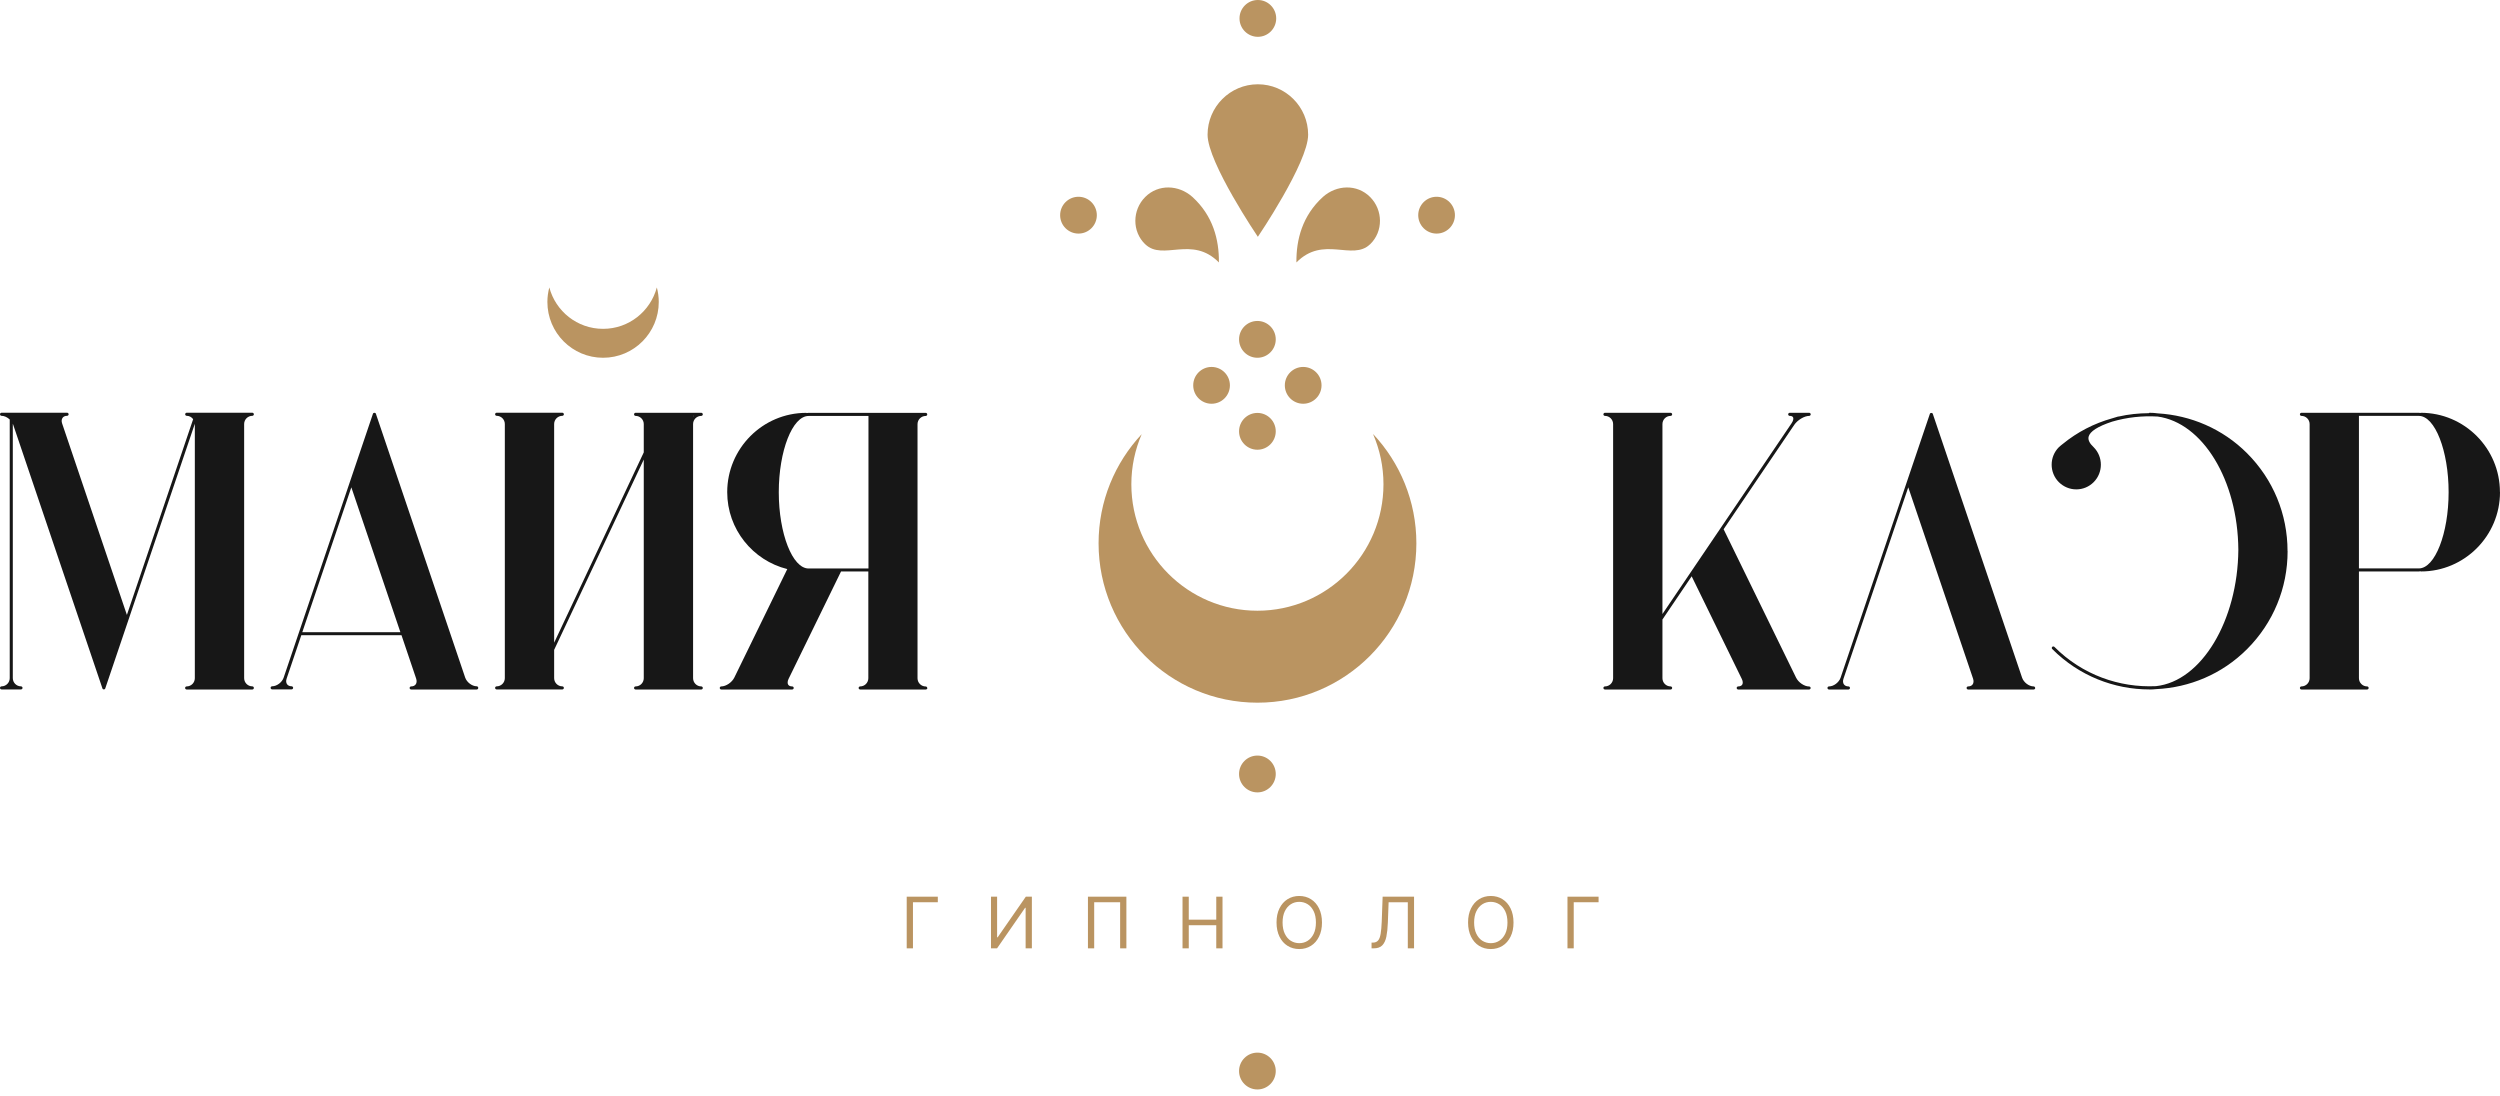 <?xml version="1.0" encoding="UTF-8"?> <svg xmlns="http://www.w3.org/2000/svg" width="219" height="96" viewBox="0 0 219 96" fill="none"> <path d="M22.238 60.265C22.238 60.339 22.176 60.401 22.103 60.401H16.35C16.277 60.401 16.215 60.339 16.215 60.265C16.215 60.192 16.277 60.13 16.35 60.13C16.745 60.13 17.067 59.807 17.067 59.411V37.15C17.067 37.15 17.067 37.133 17.067 37.122L9.221 60.305C9.204 60.362 9.154 60.395 9.097 60.395C9.041 60.395 8.99 60.362 8.973 60.305L1.151 37.19C1.151 37.19 1.134 37.145 1.122 37.122V59.406C1.122 59.801 1.444 60.124 1.839 60.124C1.912 60.124 1.974 60.186 1.974 60.26C1.974 60.333 1.912 60.395 1.839 60.395H0.135C0.062 60.395 0 60.333 0 60.26C0 60.186 0.062 60.124 0.135 60.124C0.53 60.124 0.852 59.801 0.852 59.406V36.749C0.649 36.556 0.384 36.426 0.135 36.426C0.062 36.426 0 36.364 0 36.291C0 36.217 0.062 36.155 0.135 36.155H5.02C5.02 36.155 5.02 36.155 5.025 36.155H5.877C5.95 36.155 6.012 36.217 6.012 36.291C6.012 36.364 5.95 36.426 5.877 36.426C5.702 36.426 5.561 36.489 5.482 36.602C5.392 36.726 5.375 36.907 5.443 37.099L11.116 53.867L16.92 36.72C16.79 36.545 16.593 36.426 16.356 36.426C16.283 36.426 16.221 36.364 16.221 36.291C16.221 36.217 16.283 36.155 16.356 36.155H22.103C22.176 36.155 22.238 36.217 22.238 36.291C22.238 36.364 22.176 36.426 22.103 36.426C21.708 36.426 21.387 36.749 21.387 37.145V59.406C21.387 59.801 21.708 60.124 22.103 60.124C22.176 60.124 22.238 60.186 22.238 60.26V60.265Z" fill="#171717"></path> <path d="M41.894 60.265C41.894 60.339 41.832 60.401 41.758 60.401H36.874C36.874 60.401 36.874 60.401 36.868 60.401H36.017C35.944 60.401 35.882 60.339 35.882 60.265C35.882 60.192 35.944 60.13 36.017 60.13C36.192 60.13 36.333 60.067 36.417 59.949C36.508 59.824 36.519 59.649 36.457 59.451L35.171 55.644H26.395L25.109 59.445C25.041 59.638 25.058 59.819 25.149 59.943C25.233 60.056 25.374 60.118 25.544 60.118C25.617 60.118 25.679 60.181 25.679 60.254C25.679 60.328 25.617 60.39 25.544 60.39H23.84C23.767 60.39 23.705 60.328 23.705 60.254C23.705 60.181 23.767 60.118 23.84 60.118C24.252 60.118 24.714 59.768 24.85 59.355L32.672 36.24C32.712 36.132 32.887 36.132 32.926 36.24L40.749 59.355C40.89 59.768 41.352 60.118 41.758 60.118C41.832 60.118 41.894 60.181 41.894 60.254V60.265ZM35.075 55.383L30.777 42.689L26.48 55.383H35.075Z" fill="#171717"></path> <path d="M61.566 60.265C61.566 60.339 61.504 60.401 61.431 60.401H55.678C55.604 60.401 55.542 60.339 55.542 60.265C55.542 60.192 55.604 60.13 55.678 60.13C56.073 60.13 56.394 59.807 56.394 59.411V40.256L48.543 56.928V59.406C48.543 59.801 48.865 60.124 49.26 60.124C49.333 60.124 49.395 60.186 49.395 60.26C49.395 60.333 49.333 60.395 49.26 60.395H43.507C43.433 60.395 43.371 60.333 43.371 60.26C43.371 60.186 43.433 60.124 43.507 60.124C43.901 60.124 44.223 59.801 44.223 59.406V37.145C44.223 36.749 43.901 36.426 43.507 36.426C43.433 36.426 43.371 36.364 43.371 36.291C43.371 36.217 43.433 36.155 43.507 36.155H49.26C49.333 36.155 49.395 36.217 49.395 36.291C49.395 36.364 49.333 36.426 49.26 36.426C48.865 36.426 48.543 36.749 48.543 37.145V56.3L56.394 39.628V37.15C56.394 36.754 56.073 36.432 55.678 36.432C55.604 36.432 55.542 36.37 55.542 36.296C55.542 36.223 55.604 36.16 55.678 36.16H61.431C61.504 36.16 61.566 36.223 61.566 36.296C61.566 36.37 61.504 36.432 61.431 36.432C61.036 36.432 60.714 36.754 60.714 37.15V59.411C60.714 59.807 61.036 60.13 61.431 60.13C61.504 60.13 61.566 60.192 61.566 60.265ZM60.714 36.477C60.714 36.477 60.742 36.449 60.759 36.432H60.714V36.477Z" fill="#171717"></path> <path d="M81.238 60.265C81.238 60.339 81.176 60.401 81.103 60.401H75.35C75.277 60.401 75.215 60.339 75.215 60.265C75.215 60.192 75.277 60.13 75.35 60.13C75.745 60.13 76.066 59.807 76.066 59.411V50.06H73.675L69.078 59.473C68.983 59.671 68.971 59.858 69.045 59.977C69.107 60.079 69.231 60.13 69.394 60.13C69.468 60.13 69.53 60.192 69.53 60.265C69.53 60.339 69.468 60.401 69.394 60.401H68.543C68.543 60.401 68.543 60.401 68.537 60.401H64.036H63.185C63.111 60.401 63.049 60.339 63.049 60.265C63.049 60.192 63.111 60.13 63.185 60.13C63.602 60.13 64.127 59.773 64.33 59.349L68.966 49.851C65.948 49.098 63.704 46.366 63.704 43.113C63.704 39.283 66.811 36.166 70.629 36.166C70.646 36.166 70.658 36.177 70.669 36.183C70.72 36.183 70.765 36.166 70.816 36.166H81.092C81.165 36.166 81.227 36.228 81.227 36.302C81.227 36.375 81.165 36.438 81.092 36.438C80.697 36.438 80.375 36.76 80.375 37.156V59.417C80.375 59.813 80.697 60.135 81.092 60.135C81.165 60.135 81.227 60.197 81.227 60.271L81.238 60.265ZM76.072 36.438H75.745H70.832C69.417 36.438 68.221 39.498 68.221 43.119C68.221 46.739 69.417 49.8 70.832 49.8H76.078V36.443L76.072 36.438Z" fill="#171717"></path> <path d="M158.613 60.265C158.613 60.339 158.551 60.401 158.477 60.401H157.626H153.125C153.125 60.401 153.125 60.401 153.119 60.401H152.268C152.195 60.401 152.132 60.339 152.132 60.265C152.132 60.192 152.195 60.13 152.268 60.13C152.431 60.13 152.555 60.073 152.618 59.977C152.691 59.858 152.68 59.677 152.584 59.479L148.19 50.484L145.63 54.269V59.411C145.63 59.807 145.951 60.13 146.346 60.13C146.419 60.13 146.481 60.192 146.481 60.265C146.481 60.339 146.419 60.401 146.346 60.401H140.593C140.52 60.401 140.458 60.339 140.458 60.265C140.458 60.192 140.52 60.13 140.593 60.13C140.988 60.13 141.309 59.807 141.309 59.411V37.15C141.309 36.754 140.988 36.432 140.593 36.432C140.52 36.432 140.458 36.37 140.458 36.296C140.458 36.223 140.52 36.16 140.593 36.16H146.346C146.419 36.16 146.481 36.223 146.481 36.296C146.481 36.37 146.419 36.432 146.346 36.432C145.951 36.432 145.63 36.754 145.63 37.15V53.788L156.943 37.077C157.084 36.867 157.13 36.675 157.073 36.556C157.017 36.455 156.887 36.432 156.78 36.432C156.707 36.432 156.644 36.37 156.644 36.296C156.644 36.223 156.707 36.16 156.78 36.16H158.483C158.556 36.16 158.618 36.223 158.618 36.296C158.618 36.37 158.556 36.432 158.483 36.432C158.066 36.432 157.468 36.788 157.175 37.218L150.988 46.36L157.333 59.355C157.536 59.779 158.06 60.135 158.477 60.135C158.551 60.135 158.613 60.197 158.613 60.271V60.265Z" fill="#171717"></path> <path d="M178.285 60.265C178.285 60.339 178.223 60.401 178.15 60.401H173.266C173.266 60.401 173.266 60.401 173.26 60.401H172.408C172.335 60.401 172.273 60.339 172.273 60.265C172.273 60.192 172.335 60.13 172.408 60.13C172.583 60.13 172.724 60.067 172.803 59.954C172.893 59.83 172.905 59.654 172.843 59.456L167.163 42.689L161.489 59.456C161.422 59.649 161.439 59.83 161.529 59.954C161.613 60.067 161.749 60.13 161.924 60.13C161.997 60.13 162.059 60.192 162.059 60.265C162.059 60.339 161.997 60.401 161.924 60.401H160.22C160.147 60.401 160.085 60.339 160.085 60.265C160.085 60.192 160.147 60.13 160.22 60.13C160.632 60.13 161.095 59.779 161.236 59.366L169.058 36.251C169.098 36.143 169.272 36.143 169.312 36.251L177.135 59.366C177.276 59.779 177.738 60.13 178.144 60.13C178.217 60.13 178.28 60.192 178.28 60.265H178.285Z" fill="#171717"></path> <path d="M200.394 48.284C200.394 51.52 199.136 54.563 196.852 56.854C194.641 59.072 191.781 60.231 188.883 60.367C188.696 60.384 188.505 60.401 188.313 60.401C188.307 60.401 188.302 60.395 188.296 60.395C185.211 60.395 182.126 59.213 179.774 56.854C179.723 56.803 179.723 56.718 179.774 56.667C179.825 56.617 179.909 56.617 179.966 56.667C182.408 59.117 185.656 60.254 188.86 60.107C192.859 59.683 196.034 54.348 196.079 48.154C196.034 42.038 192.943 37.026 189.012 36.489C187.67 36.409 186.322 36.556 185.025 36.935C183.767 37.348 183.073 37.795 182.961 38.259C182.898 38.536 183.045 38.842 183.406 39.176C184.246 40.019 184.246 41.393 183.406 42.236C183 42.643 182.459 42.87 181.883 42.87C181.308 42.87 180.767 42.643 180.355 42.236C179.515 41.393 179.515 40.019 180.355 39.176C180.377 39.153 180.4 39.136 180.423 39.119C180.456 39.085 180.49 39.051 180.53 39.023C180.575 38.989 180.62 38.955 180.659 38.921C180.671 38.915 180.676 38.904 180.688 38.898C181.985 37.835 183.457 37.088 185.002 36.653C185.171 36.596 185.352 36.539 185.544 36.489C185.561 36.489 185.572 36.489 185.589 36.489C186.457 36.291 187.343 36.2 188.228 36.194C188.251 36.177 188.279 36.16 188.307 36.16C188.55 36.16 188.787 36.177 189.024 36.211C191.889 36.381 194.697 37.552 196.846 39.707C199.13 41.993 200.388 45.036 200.388 48.272L200.394 48.284Z" fill="#171717"></path> <path d="M219 43.113C219 46.943 215.892 50.06 212.074 50.06C212.057 50.06 212.046 50.049 212.035 50.043C211.989 50.043 211.939 50.06 211.888 50.06H206.643V59.411C206.643 59.807 206.964 60.13 207.359 60.13C207.432 60.13 207.494 60.192 207.494 60.265C207.494 60.339 207.432 60.401 207.359 60.401H201.606C201.533 60.401 201.471 60.339 201.471 60.265C201.471 60.192 201.533 60.13 201.606 60.13C202.001 60.13 202.323 59.807 202.323 59.411V37.15C202.323 36.754 202.001 36.432 201.606 36.432C201.533 36.432 201.471 36.37 201.471 36.296C201.471 36.223 201.533 36.16 201.606 36.16H211.882C211.933 36.16 211.978 36.172 212.029 36.177C212.046 36.177 212.052 36.16 212.068 36.16C215.887 36.16 218.994 39.278 218.994 43.107L219 43.113ZM214.499 43.113C214.499 39.492 213.304 36.432 211.888 36.432H206.643V49.794H211.888C213.304 49.794 214.499 46.734 214.499 43.113Z" fill="#171717"></path> <path d="M120.284 38.033C120.865 39.379 121.192 40.861 121.192 42.423C121.192 48.538 116.245 53.499 110.149 53.499C104.052 53.499 99.106 48.538 99.106 42.423C99.106 40.861 99.433 39.379 100.014 38.033C97.673 40.533 96.235 43.894 96.235 47.593C96.235 55.304 102.467 61.555 110.154 61.555C117.842 61.555 124.074 55.304 124.074 47.593C124.074 43.894 122.636 40.533 120.295 38.033H120.284Z" fill="#BA9461"></path> <path d="M110.149 69.413C111.036 69.413 111.756 68.691 111.756 67.801C111.756 66.91 111.036 66.188 110.149 66.188C109.261 66.188 108.541 66.91 108.541 67.801C108.541 68.691 109.261 69.413 110.149 69.413Z" fill="#BA9461"></path> <path d="M110.149 95.436C111.036 95.436 111.756 94.714 111.756 93.823C111.756 92.933 111.036 92.211 110.149 92.211C109.261 92.211 108.541 92.933 108.541 93.823C108.541 94.714 109.261 95.436 110.149 95.436Z" fill="#BA9461"></path> <path d="M110.149 39.396C111.036 39.396 111.756 38.674 111.756 37.784C111.756 36.894 111.036 36.172 110.149 36.172C109.261 36.172 108.541 36.894 108.541 37.784C108.541 38.674 109.261 39.396 110.149 39.396Z" fill="#BA9461"></path> <path d="M110.149 31.34C111.036 31.34 111.756 30.619 111.756 29.728C111.756 28.838 111.036 28.116 110.149 28.116C109.261 28.116 108.541 28.838 108.541 29.728C108.541 30.619 109.261 31.34 110.149 31.34Z" fill="#BA9461"></path> <path d="M114.159 35.368C115.046 35.368 115.766 34.647 115.766 33.756C115.766 32.866 115.046 32.144 114.159 32.144C113.271 32.144 112.551 32.866 112.551 33.756C112.551 34.647 113.271 35.368 114.159 35.368Z" fill="#BA9461"></path> <path d="M106.133 35.368C107.021 35.368 107.74 34.647 107.74 33.756C107.74 32.866 107.021 32.144 106.133 32.144C105.245 32.144 104.526 32.866 104.526 33.756C104.526 34.647 105.245 35.368 106.133 35.368Z" fill="#BA9461"></path> <path d="M94.475 20.462C95.363 20.462 96.082 19.74 96.082 18.85C96.082 17.959 95.363 17.237 94.475 17.237C93.587 17.237 92.868 17.959 92.868 18.85C92.868 19.74 93.587 20.462 94.475 20.462Z" fill="#BA9461"></path> <path d="M125.845 20.462C126.732 20.462 127.452 19.74 127.452 18.85C127.452 17.959 126.732 17.237 125.845 17.237C124.957 17.237 124.237 17.959 124.237 18.85C124.237 19.74 124.957 20.462 125.845 20.462Z" fill="#BA9461"></path> <path d="M110.188 3.225C111.076 3.225 111.795 2.503 111.795 1.612C111.795 0.722 111.076 0 110.188 0C109.3 0 108.581 0.722 108.581 1.612C108.581 2.503 109.3 3.225 110.188 3.225Z" fill="#BA9461"></path> <path d="M114.593 11.801C114.593 14.239 110.188 20.745 110.188 20.745C110.188 20.745 105.783 14.239 105.783 11.801C105.783 9.363 107.757 7.383 110.188 7.383C112.619 7.383 114.593 9.363 114.593 11.801Z" fill="#BA9461"></path> <path d="M120.013 21.401C118.462 22.889 115.924 20.592 113.566 22.991C113.544 20.988 114.085 18.895 115.884 17.254C117.086 16.179 118.874 16.111 120.018 17.254C121.163 18.397 121.186 20.281 120.018 21.401H120.013Z" fill="#BA9461"></path> <path d="M100.329 21.401C101.88 22.889 104.418 20.592 106.776 22.991C106.798 20.988 106.257 18.895 104.458 17.254C103.256 16.179 101.469 16.111 100.324 17.254C99.179 18.397 99.156 20.281 100.324 21.401H100.329Z" fill="#BA9461"></path> <path d="M52.824 28.806C50.568 28.806 48.673 27.267 48.12 25.18C48.013 25.587 47.951 26.006 47.951 26.447C47.951 29.151 50.134 31.34 52.83 31.34C55.525 31.34 57.708 29.151 57.708 26.447C57.708 26.006 57.646 25.587 57.539 25.18C56.98 27.267 55.091 28.806 52.835 28.806H52.824Z" fill="#BA9461"></path> <path d="M82.152 78.549V79.036H79.975V83.075H79.428V78.549H82.152Z" fill="#BA9461"></path> <path d="M86.811 78.549H87.346V82.113H87.391L89.862 78.549H90.392V83.075H89.845V79.522H89.8L87.341 83.075H86.811V78.549Z" fill="#BA9461"></path> <path d="M98.671 78.549V83.075H98.124V79.036H95.851V83.075H95.304V78.549H98.671Z" fill="#BA9461"></path> <path d="M103.589 83.075V78.549H104.136V80.563H106.545V78.549H107.092V83.075H106.545V81.05H104.136V83.075H103.589Z" fill="#BA9461"></path> <path d="M115.806 80.812C115.806 81.287 115.721 81.7 115.546 82.051C115.371 82.402 115.14 82.668 114.841 82.854C114.542 83.041 114.198 83.137 113.815 83.137C113.431 83.137 113.087 83.041 112.788 82.854C112.489 82.668 112.252 82.396 112.083 82.051C111.914 81.706 111.824 81.293 111.824 80.812C111.824 80.331 111.908 79.924 112.083 79.573C112.258 79.222 112.489 78.957 112.788 78.77C113.087 78.583 113.431 78.487 113.815 78.487C114.198 78.487 114.542 78.583 114.841 78.77C115.14 78.957 115.377 79.228 115.546 79.573C115.715 79.918 115.806 80.331 115.806 80.812ZM115.275 80.812C115.275 80.422 115.208 80.088 115.078 79.822C114.948 79.556 114.773 79.347 114.553 79.211C114.334 79.075 114.085 79.002 113.815 79.002C113.544 79.002 113.296 79.07 113.076 79.211C112.856 79.353 112.681 79.556 112.551 79.822C112.422 80.088 112.354 80.422 112.354 80.812C112.354 81.202 112.422 81.536 112.551 81.802C112.681 82.068 112.856 82.277 113.076 82.413C113.296 82.549 113.544 82.622 113.815 82.622C114.085 82.622 114.334 82.555 114.553 82.413C114.773 82.272 114.948 82.068 115.078 81.802C115.208 81.536 115.275 81.202 115.275 80.812Z" fill="#BA9461"></path> <path d="M120.148 83.075V82.572H120.278C120.464 82.572 120.611 82.509 120.718 82.39C120.825 82.272 120.899 82.074 120.944 81.802C120.989 81.531 121.023 81.174 121.04 80.733L121.119 78.549H123.871V83.075H123.324V79.036H121.643L121.575 80.84C121.558 81.316 121.513 81.717 121.446 82.051C121.378 82.385 121.254 82.639 121.085 82.815C120.915 82.99 120.662 83.075 120.329 83.075H120.16H120.148Z" fill="#BA9461"></path> <path d="M132.584 80.812C132.584 81.287 132.5 81.7 132.325 82.051C132.15 82.402 131.919 82.668 131.62 82.854C131.321 83.041 130.977 83.137 130.593 83.137C130.21 83.137 129.866 83.041 129.567 82.854C129.268 82.668 129.031 82.396 128.862 82.051C128.693 81.706 128.603 81.293 128.603 80.812C128.603 80.331 128.687 79.924 128.862 79.573C129.037 79.222 129.268 78.957 129.567 78.77C129.866 78.583 130.21 78.487 130.593 78.487C130.977 78.487 131.321 78.583 131.62 78.77C131.919 78.957 132.156 79.228 132.325 79.573C132.494 79.918 132.584 80.331 132.584 80.812ZM132.054 80.812C132.054 80.422 131.987 80.088 131.857 79.822C131.727 79.556 131.552 79.347 131.332 79.211C131.112 79.075 130.864 79.002 130.593 79.002C130.323 79.002 130.075 79.07 129.855 79.211C129.635 79.353 129.46 79.556 129.33 79.822C129.2 80.088 129.133 80.422 129.133 80.812C129.133 81.202 129.2 81.536 129.33 81.802C129.46 82.068 129.635 82.277 129.855 82.413C130.075 82.549 130.323 82.622 130.593 82.622C130.864 82.622 131.112 82.555 131.332 82.413C131.552 82.272 131.727 82.068 131.857 81.802C131.987 81.536 132.054 81.202 132.054 80.812Z" fill="#BA9461"></path> <path d="M140.035 78.549V79.036H137.858V83.075H137.311V78.549H140.035Z" fill="#BA9461"></path> </svg> 